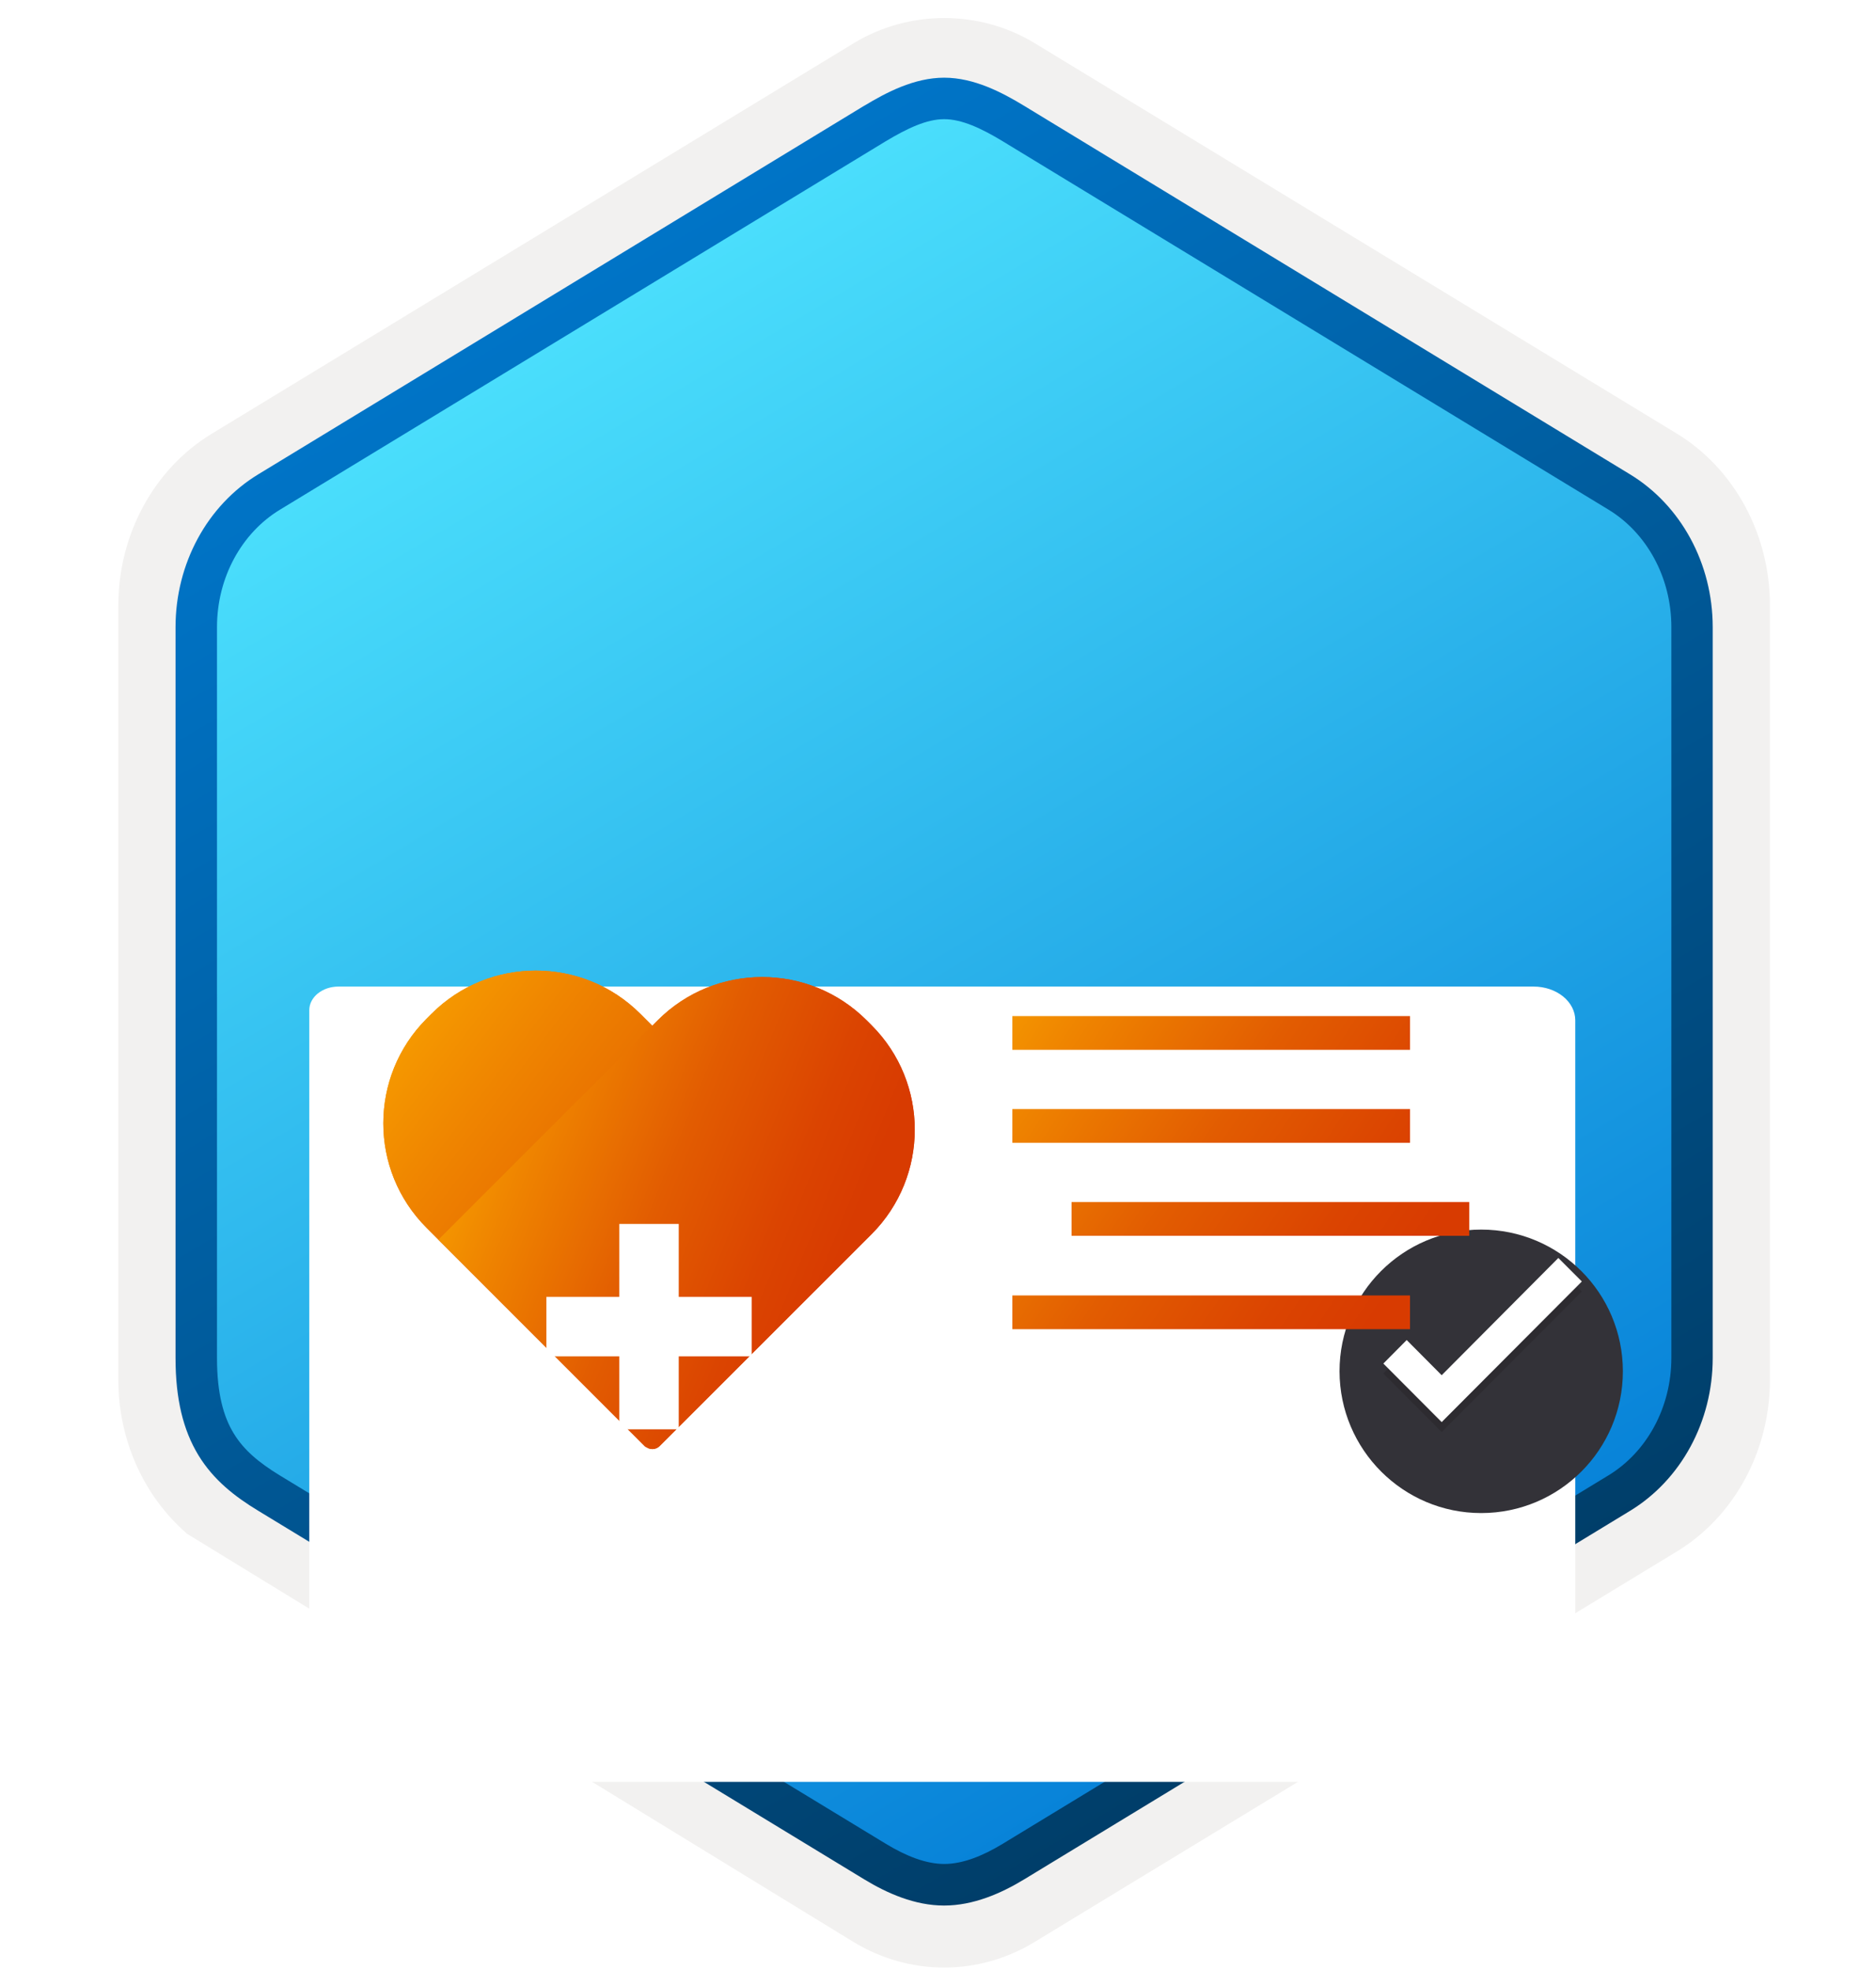 <svg width="181" height="190" viewBox="0 0 181 190" fill="none" xmlns="http://www.w3.org/2000/svg">
<g clip-path="url(#clip0_1855_34637)">
<path d="M91.096 189.742C94.156 189.742 97.166 188.892 99.826 187.272L161.796 149.612C167.336 146.242 170.766 139.912 170.766 133.072V58.362C170.766 51.542 167.336 45.202 161.796 41.822L99.826 4.162C94.496 0.922 87.676 0.942 82.376 4.162L20.406 41.842C14.866 45.212 11.416 51.542 11.416 58.382V133.082C11.416 138.842 13.866 144.262 17.966 147.832V147.862L82.376 187.292C85.016 188.892 88.036 189.742 91.096 189.742ZM91.746 8.692C93.696 8.692 96.176 9.902 97.886 10.952L158.646 48.142C162.396 50.422 164.516 57.022 164.516 61.772L163.886 133.072C163.886 137.822 160.686 142.092 156.936 144.372L96.536 180.752C93.106 182.842 90.316 182.842 86.876 180.752L25.666 144.282C21.916 142.002 18.896 137.802 18.896 133.072V59.432C18.896 54.692 21.626 49.802 25.396 47.512L85.976 10.952C87.676 9.912 89.796 8.692 91.746 8.692Z" fill="#F2F1F0"/>
<path fill-rule="evenodd" clip-rule="evenodd" d="M98.996 12.272C96.546 10.772 93.826 10.022 91.096 10.022C88.366 10.022 85.646 10.782 83.196 12.272L27.066 46.602C22.046 49.672 18.936 55.422 18.936 61.672V129.772C18.936 136.002 22.036 141.772 27.066 144.842L83.196 179.172C85.646 180.672 88.366 181.422 91.096 181.422C93.826 181.422 96.546 180.682 98.996 179.172L155.126 144.842C160.146 141.772 163.256 136.002 163.256 129.772V61.672C163.256 55.442 160.156 49.692 155.126 46.602L98.996 12.272Z" fill="url(#paint0_linear_1855_34637)"/>
<path fill-rule="evenodd" clip-rule="evenodd" d="M91.096 11.492C92.776 11.492 94.666 12.362 96.726 13.612L155.196 49.152C158.846 51.372 161.256 55.642 161.256 60.472V130.952C161.256 135.772 158.846 140.052 155.196 142.272L96.736 177.812C94.776 179.002 92.856 179.752 91.106 179.752C89.356 179.752 87.436 179.002 85.476 177.812L26.996 142.282C24.986 141.052 23.536 139.852 22.556 138.242C21.576 136.642 20.936 134.422 20.936 130.962V60.482C20.936 55.652 23.346 51.382 26.996 49.162L85.456 13.622C87.546 12.372 89.406 11.492 91.096 11.492ZM98.806 181.242L157.266 145.702C162.186 142.712 165.246 137.092 165.246 130.962V60.482C165.246 54.352 162.186 48.732 157.266 45.742L98.806 10.202C96.696 8.922 93.986 7.492 91.096 7.492C88.196 7.492 85.486 8.932 83.396 10.192H83.386L24.916 45.742C19.996 48.732 16.936 54.352 16.936 60.482V130.962C16.936 134.922 17.676 137.912 19.136 140.322C20.596 142.722 22.656 144.322 24.916 145.692L83.376 181.232C85.596 182.582 88.266 183.762 91.086 183.762C93.906 183.762 96.586 182.592 98.806 181.242Z" fill="url(#paint1_linear_1855_34637)"/>
<g filter="url(#filter0_ddddd_1855_34637)">
<path d="M29.84 132.527L29.84 60.414C29.84 60.116 29.913 59.82 30.054 59.544C30.196 59.268 30.403 59.017 30.664 58.806C30.925 58.595 31.234 58.428 31.575 58.313C31.916 58.199 32.282 58.14 32.651 58.14L147.969 58.14C149.034 58.14 150.055 58.483 150.808 59.092C151.561 59.701 151.984 60.527 151.984 61.389L151.984 132.072C151.984 132.805 151.624 133.507 150.984 134.025C150.344 134.543 149.476 134.833 148.571 134.833L32.651 134.833C32.275 134.843 31.901 134.789 31.552 134.676C31.203 134.563 30.887 134.393 30.623 134.176C30.36 133.96 30.154 133.702 30.019 133.418C29.884 133.134 29.823 132.831 29.84 132.527Z" fill="white"/>
</g>
<g filter="url(#filter1_ddd_1855_34637)">
<path d="M142.908 141.913C150.459 141.913 156.577 135.796 156.577 128.245C156.577 120.693 150.459 114.576 142.908 114.576C135.357 114.576 129.24 120.693 129.24 128.245C129.258 135.796 135.375 141.913 142.908 141.913Z" fill="#333238"/>
</g>
<path opacity="0.3" d="M150.351 122.273L139.096 133.581L135.72 130.187L133.469 132.456L139.096 138.101L152.619 124.542L150.351 122.273Z" fill="#1F1D20"/>
<path d="M150.351 121.312L139.096 132.62L135.72 129.226L133.469 131.495L139.096 137.14L152.619 123.581L150.351 121.312Z" fill="white"/>
<g filter="url(#filter2_dddd_1855_34637)">
<path fill-rule="evenodd" clip-rule="evenodd" d="M84.928 100.914L64.297 121.544L43.149 100.396C37.594 94.841 37.594 85.821 43.149 80.248L43.631 79.766C49.186 74.21 58.207 74.21 63.779 79.766L84.928 100.914Z" fill="url(#paint2_linear_1855_34637)"/>
<path fill-rule="evenodd" clip-rule="evenodd" d="M64.211 121.435L44.313 101.537L65.462 80.388C71.017 74.833 80.037 74.833 85.61 80.388L86.092 80.871C91.647 86.426 91.647 95.446 86.092 101.019L65.658 121.435C65.265 121.845 64.622 121.845 64.211 121.435Z" fill="url(#paint3_linear_1855_34637)"/>
<path fill-rule="evenodd" clip-rule="evenodd" d="M84.928 100.914L64.297 121.544L43.149 100.396C37.594 94.841 37.594 85.821 43.149 80.248L43.631 79.766C49.186 74.21 58.207 74.21 63.779 79.766L84.928 100.914Z" fill="url(#paint4_linear_1855_34637)"/>
<path fill-rule="evenodd" clip-rule="evenodd" d="M64.211 121.435L44.313 101.537L65.462 80.388C71.017 74.833 80.037 74.833 85.61 80.388L86.092 80.871C91.647 86.426 91.647 95.446 86.092 101.019L65.658 121.435C65.265 121.845 64.622 121.845 64.211 121.435Z" fill="url(#paint5_linear_1855_34637)"/>
<g filter="url(#filter3_dddd_1855_34637)">
<path d="M74.521 94.066H67.486V87.031H61.753V94.066H54.718V99.799H61.753V106.835H67.486V99.799H74.521V94.066Z" fill="white"/>
</g>
</g>
<g filter="url(#filter4_dddd_1855_34637)">
<path d="M97.673 83.241V79.987H136.04V83.241H97.673ZM97.673 92.208V88.954H136.04V92.208H97.673ZM103.387 101.176V97.922H141.754V101.176H103.387ZM97.673 110.181V106.927H136.04V110.181H97.673Z" fill="url(#paint6_linear_1855_34637)"/>
</g>
</g>
<defs>
<filter id="filter0_ddddd_1855_34637" x="21.837" y="56.14" width="138.146" height="106.694" filterUnits="userSpaceOnUse" color-interpolation-filters="sRGB">
<feFlood flood-opacity="0" result="BackgroundImageFix"/>
<feColorMatrix in="SourceAlpha" type="matrix" values="0 0 0 0 0 0 0 0 0 0 0 0 0 0 0 0 0 0 127 0" result="hardAlpha"/>
<feOffset/>
<feColorMatrix type="matrix" values="0 0 0 0 0 0 0 0 0 0 0 0 0 0 0 0 0 0 0.1 0"/>
<feBlend mode="normal" in2="BackgroundImageFix" result="effect1_dropShadow_1855_34637"/>
<feColorMatrix in="SourceAlpha" type="matrix" values="0 0 0 0 0 0 0 0 0 0 0 0 0 0 0 0 0 0 127 0" result="hardAlpha"/>
<feOffset dy="1"/>
<feGaussianBlur stdDeviation="1.5"/>
<feColorMatrix type="matrix" values="0 0 0 0 0 0 0 0 0 0 0 0 0 0 0 0 0 0 0.1 0"/>
<feBlend mode="normal" in2="effect1_dropShadow_1855_34637" result="effect2_dropShadow_1855_34637"/>
<feColorMatrix in="SourceAlpha" type="matrix" values="0 0 0 0 0 0 0 0 0 0 0 0 0 0 0 0 0 0 127 0" result="hardAlpha"/>
<feOffset dy="5"/>
<feGaussianBlur stdDeviation="2.5"/>
<feColorMatrix type="matrix" values="0 0 0 0 0 0 0 0 0 0 0 0 0 0 0 0 0 0 0.09 0"/>
<feBlend mode="normal" in2="effect2_dropShadow_1855_34637" result="effect3_dropShadow_1855_34637"/>
<feColorMatrix in="SourceAlpha" type="matrix" values="0 0 0 0 0 0 0 0 0 0 0 0 0 0 0 0 0 0 127 0" result="hardAlpha"/>
<feOffset dy="11"/>
<feGaussianBlur stdDeviation="3.5"/>
<feColorMatrix type="matrix" values="0 0 0 0 0 0 0 0 0 0 0 0 0 0 0 0 0 0 0.05 0"/>
<feBlend mode="normal" in2="effect3_dropShadow_1855_34637" result="effect4_dropShadow_1855_34637"/>
<feColorMatrix in="SourceAlpha" type="matrix" values="0 0 0 0 0 0 0 0 0 0 0 0 0 0 0 0 0 0 127 0" result="hardAlpha"/>
<feOffset dy="20"/>
<feGaussianBlur stdDeviation="4"/>
<feColorMatrix type="matrix" values="0 0 0 0 0 0 0 0 0 0 0 0 0 0 0 0 0 0 0.01 0"/>
<feBlend mode="normal" in2="effect4_dropShadow_1855_34637" result="effect5_dropShadow_1855_34637"/>
<feBlend mode="normal" in="SourceGraphic" in2="effect5_dropShadow_1855_34637" result="shape"/>
</filter>
<filter id="filter1_ddd_1855_34637" x="128.24" y="114.576" width="29.337" height="30.337" filterUnits="userSpaceOnUse" color-interpolation-filters="sRGB">
<feFlood flood-opacity="0" result="BackgroundImageFix"/>
<feColorMatrix in="SourceAlpha" type="matrix" values="0 0 0 0 0 0 0 0 0 0 0 0 0 0 0 0 0 0 127 0" result="hardAlpha"/>
<feOffset dy="1"/>
<feGaussianBlur stdDeviation="0.5"/>
<feColorMatrix type="matrix" values="0 0 0 0 0 0 0 0 0 0 0 0 0 0 0 0 0 0 0.09 0"/>
<feBlend mode="normal" in2="BackgroundImageFix" result="effect1_dropShadow_1855_34637"/>
<feColorMatrix in="SourceAlpha" type="matrix" values="0 0 0 0 0 0 0 0 0 0 0 0 0 0 0 0 0 0 127 0" result="hardAlpha"/>
<feOffset dy="1"/>
<feGaussianBlur stdDeviation="0.5"/>
<feColorMatrix type="matrix" values="0 0 0 0 0 0 0 0 0 0 0 0 0 0 0 0 0 0 0.05 0"/>
<feBlend mode="normal" in2="effect1_dropShadow_1855_34637" result="effect2_dropShadow_1855_34637"/>
<feColorMatrix in="SourceAlpha" type="matrix" values="0 0 0 0 0 0 0 0 0 0 0 0 0 0 0 0 0 0 127 0" result="hardAlpha"/>
<feOffset dy="2"/>
<feGaussianBlur stdDeviation="0.5"/>
<feColorMatrix type="matrix" values="0 0 0 0 0 0 0 0 0 0 0 0 0 0 0 0 0 0 0.01 0"/>
<feBlend mode="normal" in2="effect2_dropShadow_1855_34637" result="effect3_dropShadow_1855_34637"/>
<feBlend mode="normal" in="SourceGraphic" in2="effect3_dropShadow_1855_34637" result="shape"/>
</filter>
<filter id="filter2_dddd_1855_34637" x="33.983" y="75.599" width="59.275" height="60.144" filterUnits="userSpaceOnUse" color-interpolation-filters="sRGB">
<feFlood flood-opacity="0" result="BackgroundImageFix"/>
<feColorMatrix in="SourceAlpha" type="matrix" values="0 0 0 0 0 0 0 0 0 0 0 0 0 0 0 0 0 0 127 0" result="hardAlpha"/>
<feOffset dy="1"/>
<feGaussianBlur stdDeviation="0.5"/>
<feColorMatrix type="matrix" values="0 0 0 0 0 0 0 0 0 0 0 0 0 0 0 0 0 0 0.1 0"/>
<feBlend mode="normal" in2="BackgroundImageFix" result="effect1_dropShadow_1855_34637"/>
<feColorMatrix in="SourceAlpha" type="matrix" values="0 0 0 0 0 0 0 0 0 0 0 0 0 0 0 0 0 0 127 0" result="hardAlpha"/>
<feOffset dy="2"/>
<feGaussianBlur stdDeviation="1"/>
<feColorMatrix type="matrix" values="0 0 0 0 0 0 0 0 0 0 0 0 0 0 0 0 0 0 0.09 0"/>
<feBlend mode="normal" in2="effect1_dropShadow_1855_34637" result="effect2_dropShadow_1855_34637"/>
<feColorMatrix in="SourceAlpha" type="matrix" values="0 0 0 0 0 0 0 0 0 0 0 0 0 0 0 0 0 0 127 0" result="hardAlpha"/>
<feOffset dx="-1" dy="5"/>
<feGaussianBlur stdDeviation="1.5"/>
<feColorMatrix type="matrix" values="0 0 0 0 0 0 0 0 0 0 0 0 0 0 0 0 0 0 0.05 0"/>
<feBlend mode="normal" in2="effect2_dropShadow_1855_34637" result="effect3_dropShadow_1855_34637"/>
<feColorMatrix in="SourceAlpha" type="matrix" values="0 0 0 0 0 0 0 0 0 0 0 0 0 0 0 0 0 0 127 0" result="hardAlpha"/>
<feOffset dx="-1" dy="10"/>
<feGaussianBlur stdDeviation="2"/>
<feColorMatrix type="matrix" values="0 0 0 0 0 0 0 0 0 0 0 0 0 0 0 0 0 0 0.01 0"/>
<feBlend mode="normal" in2="effect3_dropShadow_1855_34637" result="effect4_dropShadow_1855_34637"/>
<feBlend mode="normal" in="SourceGraphic" in2="effect4_dropShadow_1855_34637" result="shape"/>
</filter>
<filter id="filter3_dddd_1855_34637" x="51.718" y="86.031" width="25.804" height="30.804" filterUnits="userSpaceOnUse" color-interpolation-filters="sRGB">
<feFlood flood-opacity="0" result="BackgroundImageFix"/>
<feColorMatrix in="SourceAlpha" type="matrix" values="0 0 0 0 0 0 0 0 0 0 0 0 0 0 0 0 0 0 127 0" result="hardAlpha"/>
<feOffset/>
<feGaussianBlur stdDeviation="0.5"/>
<feColorMatrix type="matrix" values="0 0 0 0 0 0 0 0 0 0 0 0 0 0 0 0 0 0 0.1 0"/>
<feBlend mode="normal" in2="BackgroundImageFix" result="effect1_dropShadow_1855_34637"/>
<feColorMatrix in="SourceAlpha" type="matrix" values="0 0 0 0 0 0 0 0 0 0 0 0 0 0 0 0 0 0 127 0" result="hardAlpha"/>
<feOffset dy="2"/>
<feGaussianBlur stdDeviation="1"/>
<feColorMatrix type="matrix" values="0 0 0 0 0 0 0 0 0 0 0 0 0 0 0 0 0 0 0.09 0"/>
<feBlend mode="normal" in2="effect1_dropShadow_1855_34637" result="effect2_dropShadow_1855_34637"/>
<feColorMatrix in="SourceAlpha" type="matrix" values="0 0 0 0 0 0 0 0 0 0 0 0 0 0 0 0 0 0 127 0" result="hardAlpha"/>
<feOffset dy="4"/>
<feGaussianBlur stdDeviation="1"/>
<feColorMatrix type="matrix" values="0 0 0 0 0 0 0 0 0 0 0 0 0 0 0 0 0 0 0.05 0"/>
<feBlend mode="normal" in2="effect2_dropShadow_1855_34637" result="effect3_dropShadow_1855_34637"/>
<feColorMatrix in="SourceAlpha" type="matrix" values="0 0 0 0 0 0 0 0 0 0 0 0 0 0 0 0 0 0 127 0" result="hardAlpha"/>
<feOffset dy="7"/>
<feGaussianBlur stdDeviation="1.5"/>
<feColorMatrix type="matrix" values="0 0 0 0 0 0 0 0 0 0 0 0 0 0 0 0 0 0 0.01 0"/>
<feBlend mode="normal" in2="effect3_dropShadow_1855_34637" result="effect4_dropShadow_1855_34637"/>
<feBlend mode="normal" in="SourceGraphic" in2="effect4_dropShadow_1855_34637" result="shape"/>
</filter>
<filter id="filter4_dddd_1855_34637" x="93.673" y="79.987" width="52.081" height="44.194" filterUnits="userSpaceOnUse" color-interpolation-filters="sRGB">
<feFlood flood-opacity="0" result="BackgroundImageFix"/>
<feColorMatrix in="SourceAlpha" type="matrix" values="0 0 0 0 0 0 0 0 0 0 0 0 0 0 0 0 0 0 127 0" result="hardAlpha"/>
<feOffset dy="1"/>
<feGaussianBlur stdDeviation="0.5"/>
<feColorMatrix type="matrix" values="0 0 0 0 0 0 0 0 0 0 0 0 0 0 0 0 0 0 0.1 0"/>
<feBlend mode="normal" in2="BackgroundImageFix" result="effect1_dropShadow_1855_34637"/>
<feColorMatrix in="SourceAlpha" type="matrix" values="0 0 0 0 0 0 0 0 0 0 0 0 0 0 0 0 0 0 127 0" result="hardAlpha"/>
<feOffset dy="2"/>
<feGaussianBlur stdDeviation="1"/>
<feColorMatrix type="matrix" values="0 0 0 0 0 0 0 0 0 0 0 0 0 0 0 0 0 0 0.09 0"/>
<feBlend mode="normal" in2="effect1_dropShadow_1855_34637" result="effect2_dropShadow_1855_34637"/>
<feColorMatrix in="SourceAlpha" type="matrix" values="0 0 0 0 0 0 0 0 0 0 0 0 0 0 0 0 0 0 127 0" result="hardAlpha"/>
<feOffset dy="5"/>
<feGaussianBlur stdDeviation="1.5"/>
<feColorMatrix type="matrix" values="0 0 0 0 0 0 0 0 0 0 0 0 0 0 0 0 0 0 0.05 0"/>
<feBlend mode="normal" in2="effect2_dropShadow_1855_34637" result="effect3_dropShadow_1855_34637"/>
<feColorMatrix in="SourceAlpha" type="matrix" values="0 0 0 0 0 0 0 0 0 0 0 0 0 0 0 0 0 0 127 0" result="hardAlpha"/>
<feOffset dy="10"/>
<feGaussianBlur stdDeviation="2"/>
<feColorMatrix type="matrix" values="0 0 0 0 0 0 0 0 0 0 0 0 0 0 0 0 0 0 0.01 0"/>
<feBlend mode="normal" in2="effect3_dropShadow_1855_34637" result="effect4_dropShadow_1855_34637"/>
<feBlend mode="normal" in="SourceGraphic" in2="effect4_dropShadow_1855_34637" result="shape"/>
</filter>
<linearGradient id="paint0_linear_1855_34637" x1="51.063" y1="18.986" x2="145.276" y2="177.035" gradientUnits="userSpaceOnUse">
<stop offset="0" stop-color="#50E6FF"/>
<stop offset="0.965" stop-color="#0078D4"/>
</linearGradient>
<linearGradient id="paint1_linear_1855_34637" x1="37.216" y1="4.813" x2="203.893" y2="287.144" gradientUnits="userSpaceOnUse">
<stop stop-color="#007ED8"/>
<stop offset="0.707" stop-color="#002D4C"/>
</linearGradient>
<linearGradient id="paint2_linear_1855_34637" x1="28.383" y1="73.423" x2="146.583" y2="163.437" gradientUnits="userSpaceOnUse">
<stop stop-color="#FFB900"/>
<stop offset="0.17" stop-color="#EF8400"/>
<stop offset="0.31" stop-color="#E25C01"/>
<stop offset="0.43" stop-color="#DB4401"/>
<stop offset="0.5" stop-color="#D83B01"/>
</linearGradient>
<linearGradient id="paint3_linear_1855_34637" x1="38.616" y1="85.684" x2="127.115" y2="121.447" gradientUnits="userSpaceOnUse">
<stop stop-color="#FFB900"/>
<stop offset="0.17" stop-color="#EF8400"/>
<stop offset="0.31" stop-color="#E25C01"/>
<stop offset="0.43" stop-color="#DB4401"/>
<stop offset="0.5" stop-color="#D83B01"/>
</linearGradient>
<linearGradient id="paint4_linear_1855_34637" x1="28.383" y1="73.423" x2="146.583" y2="163.437" gradientUnits="userSpaceOnUse">
<stop stop-color="#FFB900"/>
<stop offset="0.17" stop-color="#EF8400"/>
<stop offset="0.31" stop-color="#E25C01"/>
<stop offset="0.43" stop-color="#DB4401"/>
<stop offset="0.5" stop-color="#D83B01"/>
</linearGradient>
<linearGradient id="paint5_linear_1855_34637" x1="38.616" y1="85.684" x2="127.115" y2="121.447" gradientUnits="userSpaceOnUse">
<stop stop-color="#FFB900"/>
<stop offset="0.17" stop-color="#EF8400"/>
<stop offset="0.31" stop-color="#E25C01"/>
<stop offset="0.43" stop-color="#DB4401"/>
<stop offset="0.5" stop-color="#D83B01"/>
</linearGradient>
<linearGradient id="paint6_linear_1855_34637" x1="84.118" y1="74.369" x2="182.993" y2="140.861" gradientUnits="userSpaceOnUse">
<stop stop-color="#FFB900"/>
<stop offset="0.17" stop-color="#EF8400"/>
<stop offset="0.31" stop-color="#E25C01"/>
<stop offset="0.43" stop-color="#DB4401"/>
<stop offset="0.5" stop-color="#D83B01"/>
</linearGradient>
<clipPath id="clip0_1855_34637">
<rect width="180" height="190" fill="white" transform="translate(0.911)"/>
</clipPath>
</defs>
</svg>
